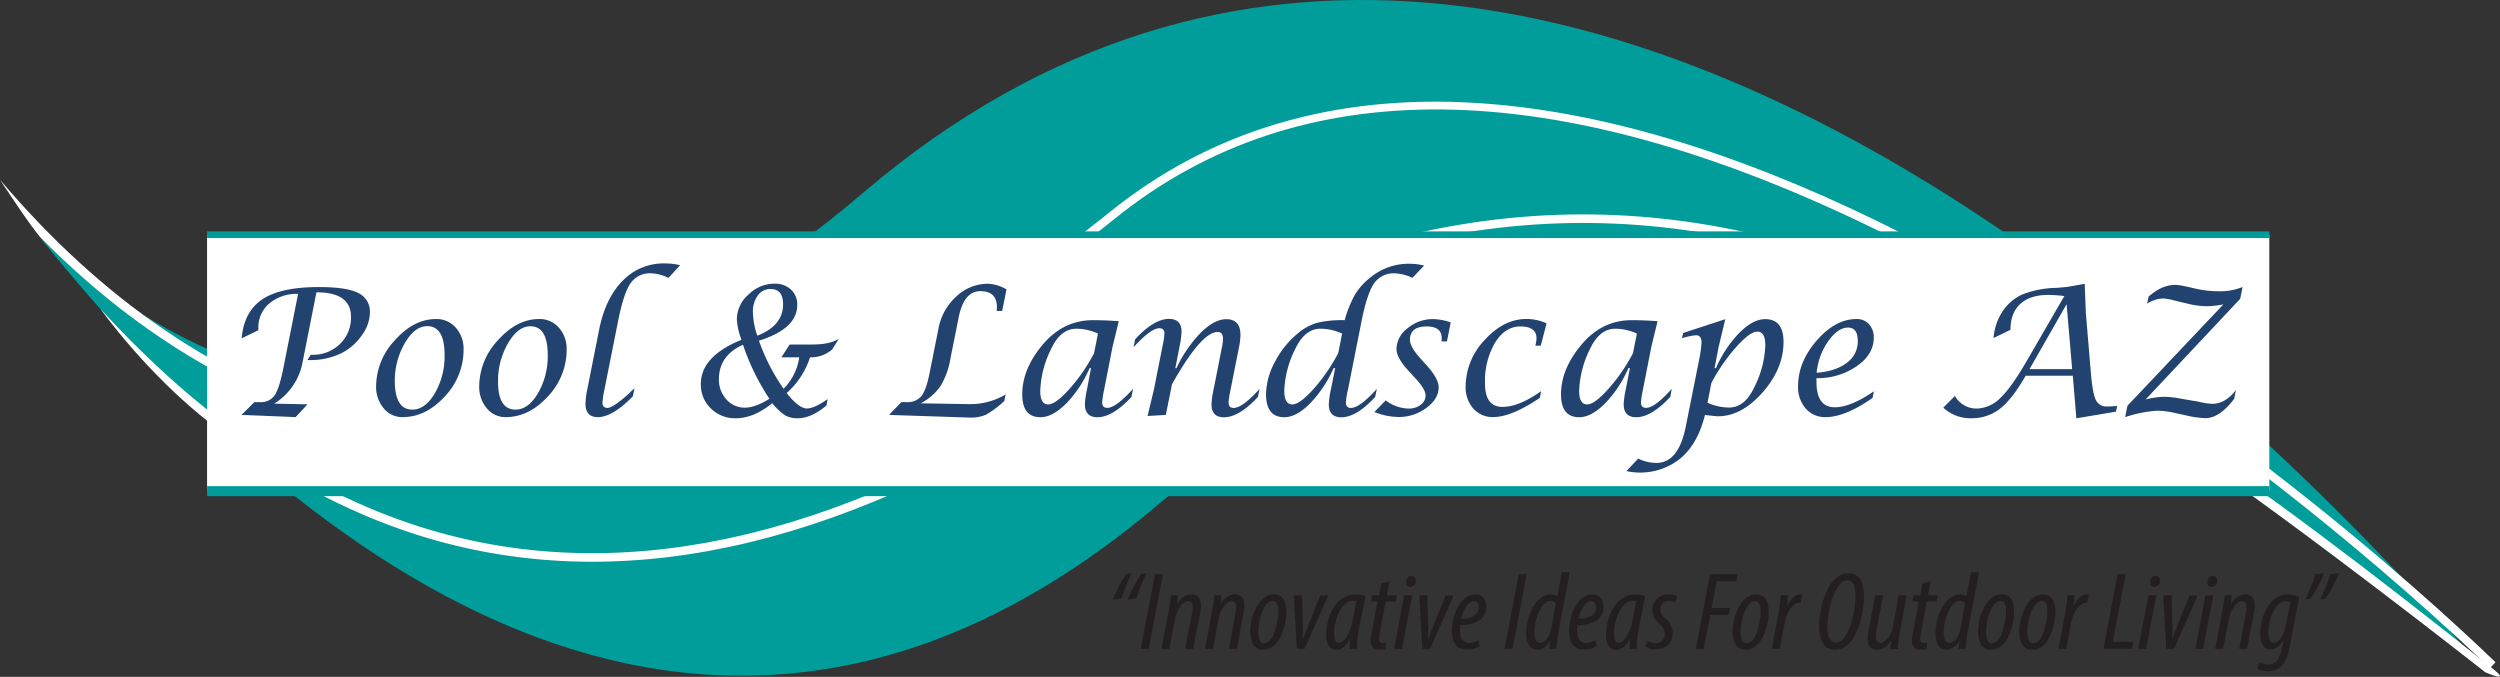 <?xml version="1.0" encoding="UTF-8"?> <svg xmlns="http://www.w3.org/2000/svg" viewBox="0 0 748.04 202.52"><rect x="0" y="0" width="748.04" height="202.52" fill="#333333" stroke="none"/><defs><style>.cls-1{fill:#009d9a;}.cls-2{fill:#fff;}.cls-3{fill:#231f20;}.cls-4{fill:#224370;}.cls-5,.cls-6{fill:none;stroke:#009b99;}.cls-5{stroke-width:3px;}.cls-6{stroke-width:2px;}</style></defs><title>Pool-and-Landscape-AZ</title><g id="Layer_4" data-name="Layer 4"><path class="cls-1" d="M262.33,62.45C156.13,152.9,73.19,127.64,15.47,75.31c80.39,100,203,193.08,335.77,79.9C539.32-5,747.61,206,747.61,206S482.79-125.29,262.33,62.45Z" transform="translate(-3.98 -4.85)"></path><path class="cls-2" d="M747.61,206s8,3.53,2.43-.92C677.42,147.19,615.22,101.71,550.32,80.83c-75.4-24.25-147.56-11.42-227.07,40.39-70.34,45.84-135.51,59.71-193.69,41.22Q78.95,146.36,34.07,97.3s13.62,19.35,33.33,34.58,40.21,26.26,61.39,33c58.94,18.72,124.83,4.76,195.84-41.51C403.45,72,474.92,59.25,549.55,83.26c36.65,11.78,72.5,31.51,109.9,57C693,163,747.61,206,747.61,206Z" transform="translate(-3.98 -4.85)"></path><path class="cls-2" d="M749,204.79c-20.71-19.9-95.22-88.2-184.61-131.69-95.27-46.35-171.57-47.32-226.77-2.88C263.36,130,179.81,152.58,108.36,132.3c-33.71-9.57-64.62-28.44-92-56.14C13.65,73.45,4,58.66,4,58.66c30.51,36,65.83,60.12,105.06,71.26,70.67,20.06,153.4-2.4,227-61.63C366.16,44,403.08,33,445.73,35.66c35.94,2.21,76.21,14.06,119.69,35.21C655.14,114.52,729.9,183,750.67,203L749,204.79Z" transform="translate(-3.98 -4.85)"></path></g><g id="Type"><path class="cls-3" d="M336.92,184.25a47.59,47.59,0,0,1,4.08-7.66l1.62-.2a54.57,54.57,0,0,0-3.08,7.53Zm4.44,0a47.59,47.59,0,0,1,4.08-7.66l1.63-.2a53.37,53.37,0,0,0-3.09,7.53Z" transform="translate(-3.98 -4.85)"></path><path class="cls-3" d="M351.94,176.66,347.7,199h-2.39l4.25-22.35Z" transform="translate(-3.98 -4.85)"></path><path class="cls-3" d="M351.51,199l2-10.55c.46-2.32.7-4.21.86-5.5h2.09l-.26,2.55h.06c1.29-1.95,2.69-2.82,4.31-2.82,2,0,2.76,1.56,2.76,3.25a14.61,14.61,0,0,1-.3,2.62L361,199h-2.39l2-10.41a12,12,0,0,0,.23-2.23c0-1-.4-1.62-1.39-1.62-1.49,0-3.28,2.29-3.88,5.34L353.87,199Z" transform="translate(-3.98 -4.85)"></path><path class="cls-3" d="M364.55,199l1.95-10.55c.47-2.32.7-4.21.87-5.5h2.08l-.26,2.55h.06c1.3-1.95,2.69-2.82,4.32-2.82,2,0,2.75,1.56,2.75,3.25a13.76,13.76,0,0,1-.3,2.62L374.07,199h-2.39l1.95-10.41a11.21,11.21,0,0,0,.24-2.23c0-1-.4-1.62-1.4-1.62-1.49,0-3.28,2.29-3.88,5.34L366.9,199Z" transform="translate(-3.98 -4.85)"></path><path class="cls-3" d="M388.89,187.93c0,4-2,11.35-6.9,11.35-3,0-3.91-2.59-3.91-5.44,0-4.31,2.32-11.15,7.09-11.15C388.39,182.69,388.89,185.78,388.89,187.93Zm-8.39,5.68c0,1.82.13,3.71,1.82,3.71,2.92,0,4.15-6.83,4.15-9.55,0-1.66-.3-3.09-1.69-3.09C382.12,184.68,380.5,190.45,380.5,193.61Z" transform="translate(-3.98 -4.85)"></path><path class="cls-3" d="M393.6,183l.23,9.09c0,1.72.07,2.75,0,3.94h.1c.36-1.16.83-2.28,1.42-3.84L399,183h2.42l-7.1,16h-2.29l-.93-16Z" transform="translate(-3.98 -4.85)"></path><path class="cls-3" d="M407.83,199c0-.89.13-1.79.23-3H408c-1.59,2.72-3,3.32-4.21,3.32-1.86,0-3-1.63-3-4.52,0-4.87,2.58-12.07,8.78-12.07a8.21,8.21,0,0,1,3,.53l-1.86,9.19a35.09,35.09,0,0,0-.7,6.6Zm2-14.26a4.37,4.37,0,0,0-1-.1c-3.59,0-5.58,5.87-5.68,9.39,0,2,.37,3.18,1.5,3.18,1.62,0,3.35-3.18,4-6.37Z" transform="translate(-3.98 -4.85)"></path><path class="cls-3" d="M419.77,178.75,418.9,183H422l-.37,1.86h-3L416.85,194a11.17,11.17,0,0,0-.23,2c0,.8.29,1.23,1.09,1.23a4.22,4.22,0,0,0,1-.07l-.2,1.86a6.25,6.25,0,0,1-1.73.23,2.43,2.43,0,0,1-2.69-2.58,12.06,12.06,0,0,1,.34-2.59l1.75-9.25h-1.92l.33-1.86h2l.66-3.48Z" transform="translate(-3.98 -4.85)"></path><path class="cls-3" d="M421.09,199l3.05-16h2.39l-3.08,16Zm3.62-20.13a1.7,1.7,0,0,1,1.59-1.69,1.28,1.28,0,0,1,1.29,1.56,1.64,1.64,0,0,1-1.66,1.69C425.07,180.44,424.61,179.81,424.71,178.88Z" transform="translate(-3.98 -4.85)"></path><path class="cls-3" d="M431.08,183l.23,9.09c0,1.72.06,2.75,0,3.94h.1c.37-1.16.83-2.28,1.43-3.84l3.71-9.19h2.42l-7.09,16h-2.29l-.93-16Z" transform="translate(-3.98 -4.85)"></path><path class="cls-3" d="M446.66,198.22a7.86,7.86,0,0,1-3.78,1c-3.38,0-4.47-2.59-4.47-5.67,0-4.34,2.42-10.85,7-10.85,2.36,0,3.32,1.79,3.32,3.65,0,3.88-3.45,5.54-7.83,5.57a11.26,11.26,0,0,0,.1,3.22,2.45,2.45,0,0,0,2.46,2.09,5.29,5.29,0,0,0,2.85-.86ZM445,184.75c-1.43,0-3,1.76-3.82,5.24,2.56,0,5.24-.89,5.24-3.48C446.46,185.38,446,184.75,445,184.75Z" transform="translate(-3.98 -4.85)"></path><path class="cls-3" d="M460.79,176.66,456.55,199h-2.39l4.24-22.35Z" transform="translate(-3.98 -4.85)"></path><path class="cls-3" d="M473.69,176.06l-3.28,17.31a47.47,47.47,0,0,0-.73,5.64h-2.06l.2-2.52h-.06a4.53,4.53,0,0,1-3.85,2.79c-2,0-3.25-1.89-3.25-4.81,0-5.47,2.88-11.78,7.59-11.78a2.81,2.81,0,0,1,1.69.6l1.36-7.23Zm-4.21,9.32a1.74,1.74,0,0,0-1.49-.73c-3.09,0-4.88,6.07-4.88,9.35,0,1.89.43,3.22,1.76,3.22,1.16,0,2.72-1.46,3.35-4.64Z" transform="translate(-3.98 -4.85)"></path><path class="cls-3" d="M481.72,198.22a7.86,7.86,0,0,1-3.78,1c-3.38,0-4.48-2.59-4.48-5.67,0-4.34,2.42-10.85,7-10.85,2.35,0,3.31,1.79,3.31,3.65,0,3.88-3.44,5.54-7.82,5.57a10.57,10.57,0,0,0,.1,3.22,2.44,2.44,0,0,0,2.45,2.09,5.29,5.29,0,0,0,2.85-.86Zm-1.63-13.47c-1.42,0-2.95,1.76-3.81,5.24,2.55,0,5.24-.89,5.24-3.48C481.52,185.38,481.05,184.75,480.09,184.75Z" transform="translate(-3.98 -4.85)"></path><path class="cls-3" d="M491.57,199c0-.89.13-1.79.23-3h-.07c-1.59,2.72-3,3.32-4.21,3.32-1.85,0-3-1.63-3-4.52,0-4.87,2.58-12.07,8.79-12.07a8.11,8.11,0,0,1,2.95.53l-1.86,9.19a35.09,35.09,0,0,0-.7,6.6Zm2-14.26a4.37,4.37,0,0,0-1-.1c-3.59,0-5.57,5.87-5.67,9.39,0,2,.36,3.18,1.49,3.18,1.62,0,3.35-3.18,4-6.37Z" transform="translate(-3.98 -4.85)"></path><path class="cls-3" d="M497,196.52a4.32,4.32,0,0,0,2.49.77,2.55,2.55,0,0,0,2.58-2.72,4,4,0,0,0-1.62-3.12,5.62,5.62,0,0,1-2.09-3.91,4.75,4.75,0,0,1,5-4.85,4.49,4.49,0,0,1,2.49.63l-.66,1.83a4,4,0,0,0-1.86-.5,2.4,2.4,0,0,0-2.59,2.49,3.55,3.55,0,0,0,1.5,2.69A5.82,5.82,0,0,1,504.5,194c0,3.45-2.25,5.17-5.24,5.17a5.61,5.61,0,0,1-3-.86Z" transform="translate(-3.98 -4.85)"></path><path class="cls-3" d="M515.65,176.66h8.25l-.39,2.12h-5.88l-1.52,8h5.51l-.4,2.09h-5.47l-2,10.18H511.4Z" transform="translate(-3.98 -4.85)"></path><path class="cls-3" d="M533.22,187.93c0,4-2,11.35-6.89,11.35-3,0-3.92-2.59-3.92-5.44,0-4.31,2.32-11.15,7.1-11.15C532.73,182.69,533.22,185.78,533.22,187.93Zm-8.39,5.68c0,1.82.14,3.71,1.83,3.71,2.92,0,4.14-6.83,4.14-9.55,0-1.66-.3-3.09-1.69-3.09C526.46,184.68,524.83,190.45,524.83,193.61Z" transform="translate(-3.98 -4.85)"></path><path class="cls-3" d="M534.15,199l2-10.78c.39-2.15.59-4.08.69-5.27H539c0,.86-.1,1.72-.26,3h.09c1-2,2.39-3.29,4-3.29.17,0,.3,0,.43,0l-.46,2.52-.3,0c-2.13,0-3.92,3-4.38,5.37L536.51,199Z" transform="translate(-3.98 -4.85)"></path><path class="cls-3" d="M561.71,183.62c0,4.15-1.59,10.88-4.47,13.77a5.75,5.75,0,0,1-4.18,1.89c-4.31,0-4.78-4.68-4.78-7.07,0-4.28,1.59-11,4.64-14a5.9,5.9,0,0,1,4.15-1.83C561.32,176.39,561.71,180.8,561.71,183.62Zm-7.09-4.08c-2.49,2.49-3.85,9.22-3.85,12.54,0,1.89.1,5,2.65,5a3,3,0,0,0,2-1c2.58-2.62,3.74-9.95,3.74-12.47s-.16-5.14-2.48-5.14A3,3,0,0,0,554.62,179.54Z" transform="translate(-3.98 -4.85)"></path><path class="cls-3" d="M574.52,183l-2,10.58c-.43,2.32-.59,4.18-.72,5.47h-2.16l.23-2.52h-.06c-1.23,2-2.76,2.79-4.28,2.79-1.93,0-2.72-1.56-2.72-3.29a13.53,13.53,0,0,1,.26-2.55l2-10.48h2.36L565.53,193a13.53,13.53,0,0,0-.27,2.52c0,1,.4,1.66,1.36,1.66,1.59,0,3.25-2.16,3.78-5l1.73-9.25Z" transform="translate(-3.98 -4.85)"></path><path class="cls-3" d="M581.71,178.75l-.86,4.21h3l-.36,1.86h-3L578.79,194a12.17,12.17,0,0,0-.23,2c0,.8.3,1.23,1.1,1.23a4.13,4.13,0,0,0,1-.07l-.2,1.86a6.13,6.13,0,0,1-1.72.23,2.43,2.43,0,0,1-2.69-2.58,12.55,12.55,0,0,1,.33-2.59l1.76-9.25h-1.92l.33-1.86h2l.66-3.48Z" transform="translate(-3.98 -4.85)"></path><path class="cls-3" d="M596.14,176.06l-3.28,17.31a43.66,43.66,0,0,0-.73,5.64h-2.06l.2-2.52h-.07a4.52,4.52,0,0,1-3.84,2.79c-2,0-3.25-1.89-3.25-4.81,0-5.47,2.88-11.78,7.59-11.78a2.83,2.83,0,0,1,1.69.6l1.36-7.23Zm-4.21,9.32a1.74,1.74,0,0,0-1.49-.73c-3.09,0-4.88,6.07-4.88,9.35,0,1.89.43,3.22,1.76,3.22,1.16,0,2.72-1.46,3.35-4.64Z" transform="translate(-3.98 -4.85)"></path><path class="cls-3" d="M606.65,187.93c0,4-2,11.35-6.9,11.35-3,0-3.91-2.59-3.91-5.44,0-4.31,2.32-11.15,7.1-11.15C606.16,182.69,606.65,185.78,606.65,187.93Zm-8.39,5.68c0,1.82.13,3.71,1.83,3.71,2.91,0,4.14-6.83,4.14-9.55,0-1.66-.3-3.09-1.69-3.09C599.89,184.68,598.26,190.45,598.26,193.61Z" transform="translate(-3.98 -4.85)"></path><path class="cls-3" d="M619,187.93c0,4-2,11.35-6.9,11.35-3,0-3.91-2.59-3.91-5.44,0-4.31,2.32-11.15,7.1-11.15C618.49,182.69,619,185.78,619,187.93Zm-8.39,5.68c0,1.82.13,3.71,1.82,3.71,2.92,0,4.15-6.83,4.15-9.55,0-1.66-.3-3.09-1.69-3.09C612.23,184.68,610.6,190.45,610.6,193.61Z" transform="translate(-3.98 -4.85)"></path><path class="cls-3" d="M619.92,199l2-10.78c.4-2.15.6-4.08.7-5.27h2.09c0,.86-.1,1.72-.27,3h.1c1-2,2.39-3.29,4-3.29.17,0,.3,0,.44,0l-.47,2.52-.3,0c-2.12,0-3.91,3-4.37,5.37l-1.6,8.42Z" transform="translate(-3.98 -4.85)"></path><path class="cls-3" d="M637.56,176.66H640l-3.85,20.23h6.14l-.4,2.12h-8.52Z" transform="translate(-3.98 -4.85)"></path><path class="cls-3" d="M643.77,199l3.05-16h2.38l-3.08,16Zm3.61-20.13a1.7,1.7,0,0,1,1.59-1.69,1.28,1.28,0,0,1,1.29,1.56,1.64,1.64,0,0,1-1.65,1.69C647.75,180.44,647.28,179.81,647.38,178.88Z" transform="translate(-3.98 -4.85)"></path><path class="cls-3" d="M653.75,183l.23,9.09c0,1.72.06,2.75,0,3.94H654c.37-1.16.83-2.28,1.43-3.84l3.72-9.19h2.42l-7.1,16h-2.29l-.93-16Z" transform="translate(-3.98 -4.85)"></path><path class="cls-3" d="M660.88,199l3-16h2.39l-3.09,16Zm3.61-20.13a1.71,1.71,0,0,1,1.59-1.69,1.29,1.29,0,0,1,1.3,1.56,1.65,1.65,0,0,1-1.66,1.69C664.86,180.44,664.39,179.81,664.49,178.88Z" transform="translate(-3.98 -4.85)"></path><path class="cls-3" d="M666.81,199l2-10.55c.46-2.32.7-4.21.86-5.5h2.09l-.26,2.55h.06c1.3-1.95,2.69-2.82,4.31-2.82,2,0,2.76,1.56,2.76,3.25a13.76,13.76,0,0,1-.3,2.62l-2,10.45H674l1.95-10.41a12,12,0,0,0,.23-2.23c0-1-.4-1.62-1.39-1.62-1.49,0-3.28,2.29-3.88,5.34L669.17,199Z" transform="translate(-3.98 -4.85)"></path><path class="cls-3" d="M680.08,203a5.91,5.91,0,0,0,2.59.69c2.42,0,3.41-1.75,4-4.71l.57-2.52h-.07c-1.36,2.23-2.69,2.72-3.85,2.72-1.85,0-3-1.62-3.05-4.64,0-4.74,2.49-11.81,8.23-11.81a8.08,8.08,0,0,1,3.41.8l-2.62,13.9c-.63,3.34-1.39,5.43-2.52,6.56a5.61,5.61,0,0,1-4.28,1.69,6.44,6.44,0,0,1-3.15-.76Zm9.22-18a2.88,2.88,0,0,0-1.39-.27c-3.29,0-5.11,5.68-5.18,9,0,1.89.23,3.48,1.63,3.48,1.72,0,3.15-3,3.58-5.1Z" transform="translate(-3.98 -4.85)"></path><path class="cls-3" d="M699.42,176.39a46.72,46.72,0,0,1-4.08,7.63l-1.63.23a52.51,52.51,0,0,0,3.08-7.59Zm4.44,0a46.72,46.72,0,0,1-4.08,7.63l-1.63.23a49.33,49.33,0,0,0,3.09-7.59Z" transform="translate(-3.98 -4.85)"></path><rect id="White_Rectangle" data-name="White Rectangle" class="cls-2" x="61.96" y="70.23" width="617.05" height="76.73"></rect><path class="cls-4" d="M76.23,129l3.86-3.83h.49l1.11,0a5,5,0,0,0,4.45-2c.93-1.35,1.81-4.09,2.63-8.2l4.4-22.18a12.7,12.7,0,0,0-8.6,2.85,9.41,9.41,0,0,0-3.29,7.45l0,.57-5,2.43Q77,98.06,82.49,94.4t16.94-3.66q8.22,0,11.73,1.77a6.12,6.12,0,0,1,3.5,5.91,11.78,11.78,0,0,1-2.41,6.75,16.38,16.38,0,0,1-6,5.3,21.14,21.14,0,0,1-9.62,2.12h-.69l1-1.58h.46a11.48,11.48,0,0,0,8.33-3.27A10.84,10.84,0,0,0,109,99.63q0-7.32-10.34-7.31l-4.16,21A18.42,18.42,0,0,1,86,125.63l10,.2-3.57,3.83Z" transform="translate(-3.98 -4.85)"></path><path class="cls-4" d="M124.43,129.66a7.15,7.15,0,0,1-5.65-2.65,9.82,9.82,0,0,1-2.26-6.61,20.27,20.27,0,0,1,5.64-13.77q5.64-6.31,12.28-6.32a7.61,7.61,0,0,1,5.92,2.58,9.52,9.52,0,0,1,2.33,6.6,20.26,20.26,0,0,1-5.64,14Q131.41,129.65,124.43,129.66Zm2.95-2.25c2.55,0,4.8-1.65,6.74-4.93A22.07,22.07,0,0,0,137,111q0-8.57-5.23-8.56-3.69,0-6.66,5.08a22.34,22.34,0,0,0-3,11.44Q122.18,127.42,127.38,127.41Z" transform="translate(-3.98 -4.85)"></path><path class="cls-4" d="M155.28,129.66a7.15,7.15,0,0,1-5.65-2.65,9.82,9.82,0,0,1-2.26-6.61A20.27,20.27,0,0,1,153,106.63q5.63-6.31,12.28-6.32a7.61,7.61,0,0,1,5.92,2.58,9.52,9.52,0,0,1,2.33,6.6,20.26,20.26,0,0,1-5.64,14Q162.26,129.65,155.28,129.66Zm2.95-2.25c2.55,0,4.8-1.65,6.74-4.93a22.06,22.06,0,0,0,2.9-11.44q0-8.57-5.22-8.56-3.69,0-6.66,5.08A22.34,22.34,0,0,0,153,119Q153,127.42,158.23,127.41Z" transform="translate(-3.98 -4.85)"></path><path class="cls-4" d="M193.82,121.05l-.47,2.37q-6.1,6.24-10.5,6.24-3.67,0-3.68-4a24,24,0,0,1,.55-4.37l3.54-17.84q1.88-9.36,7-14.57a17,17,0,0,1,12.57-5.21,18.58,18.58,0,0,1,4.66.54L204,88a12.78,12.78,0,0,0-5.18-1.37,7,7,0,0,0-6.19,3q-2.07,3-3.72,11.35l-4.07,20.43a26.67,26.67,0,0,0-.59,3.87c0,1.09.51,1.63,1.52,1.63s3.4-1.53,6.71-4.6C192.71,122,193.16,121.61,193.82,121.05Z" transform="translate(-3.98 -4.85)"></path><path class="cls-4" d="M235.05,125.49Q229.5,130,224.14,130a10.24,10.24,0,0,1-7.46-2.93,9.79,9.79,0,0,1-3-7.31q0-8.31,12.17-13.24a19.68,19.68,0,0,1-1.39-6.13A9.9,9.9,0,0,1,227.93,93a11,11,0,0,1,7.77-3.27,6.93,6.93,0,0,1,4.94,1.76,6,6,0,0,1,1.89,4.6q0,7.11-11.46,10.7a59,59,0,0,0,7.37,14.38,16.46,16.46,0,0,0,4.68-9.41h-5.33l2.46-3.83h6.85q5.1,0,7.86-1.68l-2,3.18a9.72,9.72,0,0,1-5.77,2.33h-.83a24.32,24.32,0,0,1-7,10.7q3.66,4.61,6.05,4.61,2,0,5.4-2.25l.83-.55-.39,1.92Q246.7,130,242.68,130a7.33,7.33,0,0,1-3.77-.86A18.24,18.24,0,0,1,235.05,125.49Zm-.85-1.32A68.93,68.93,0,0,1,226.29,108q-7.18,3.26-7.19,10.24a8.7,8.7,0,0,0,2.24,6.14,7.32,7.32,0,0,0,5.65,2.45Q230,126.79,234.2,124.17Zm-3.62-18.88q7.71-3,7.71-9.4,0-4.56-3.75-4.56a4.6,4.6,0,0,0-3.82,1.93,8.22,8.22,0,0,0-1.46,5.07A23.5,23.5,0,0,0,230.58,105.29Z" transform="translate(-3.98 -4.85)"></path><path class="cls-4" d="M270,129l3.68-3.83h1.5a5.38,5.38,0,0,0,4.49-1.78q1.43-1.79,2.46-6.91l2.64-13.24a17.23,17.23,0,0,1,5.35-9.68,13.76,13.76,0,0,1,9.52-3.81,11.9,11.9,0,0,1,5.5,1.7l-1.29,6.44h-1.65a10.23,10.23,0,0,0,.07-1.11q0-4.82-5-4.81t-6.54,8.35l-2.38,11.9a23.24,23.24,0,0,1-3,8.22,16.5,16.5,0,0,1-5.91,5.09l14.45.24a20.61,20.61,0,0,0,11-2.9l-.39,1.94a29.27,29.27,0,0,1-5.44,4.1,11.17,11.17,0,0,1-4.83.89Z" transform="translate(-3.98 -4.85)"></path><path class="cls-4" d="M330.43,115H330a35.1,35.1,0,0,1-7,10.59c-2.74,2.73-5.3,4.1-7.7,4.1q-5.44,0-5.45-6.83,0-7.53,6-14.74,6.21-7.47,15.16-7.47,3.69,0,7.73.31l-1.87,7.65-2.5,12.78a26.54,26.54,0,0,0-.6,3.87c0,1.09.51,1.63,1.53,1.63q2.58,0,7.7-5.69l-.46,2.41q-5.67,6.08-10.18,6.08c-2.51,0-3.76-1.31-3.76-3.91a26.34,26.34,0,0,1,.62-4.39Zm2.08-10.34a15.73,15.73,0,0,0-6.44-1.45q-4.71,0-7.52,5.94a30.18,30.18,0,0,0-3.31,12.65q0,4.07,2.38,4.06,2.22,0,6.39-4.67a52.58,52.58,0,0,0,7.33-10.66Z" transform="translate(-3.98 -4.85)"></path><path class="cls-4" d="M347.35,129.32l1.92-8,2.53-12.78a25.66,25.66,0,0,0,.6-3.88c0-1.07-.51-1.6-1.53-1.6q-2.53,0-7.7,5.68l.46-2.37q5.64-6.1,10.16-6.1,3.73,0,3.73,3.88a26.4,26.4,0,0,1-.6,4.39L355.66,115H356a38.66,38.66,0,0,1,7.31-10.64q4.06-4,7.59-4c2.82,0,4.24,1.57,4.24,4.7a19.85,19.85,0,0,1-.44,3.73l-2.51,12.62a26.54,26.54,0,0,0-.6,3.87c0,1.09.51,1.63,1.53,1.63q2.58,0,7.73-5.68l-.49,2.4q-5.64,6.08-10.16,6.08-3.72,0-3.72-3.9a25.37,25.37,0,0,1,.62-4.4l2.5-12.65a12.36,12.36,0,0,0,.32-2.48q0-2.1-1.56-2.1-4.93,0-13.7,15.65L352.81,129Z" transform="translate(-3.98 -4.85)"></path><path class="cls-4" d="M403.49,115H403a36.08,36.08,0,0,1-7.06,10.6c-2.73,2.72-5.28,4.09-7.66,4.09q-5.47,0-5.48-6.86a20.88,20.88,0,0,1,2.68-9.74,27.17,27.17,0,0,1,6.92-8.56,15.67,15.67,0,0,1,5.68-3.09,32.6,32.6,0,0,1,8.25-.79,34.25,34.25,0,0,1,3.18-7.82,19.41,19.41,0,0,1,4.66-5.06,17.82,17.82,0,0,1,11.3-4,18.61,18.61,0,0,1,4.65.54l-3.54,3.67a13.63,13.63,0,0,0-5.22-1.34,7.1,7.1,0,0,0-6.24,3q-2.08,3-3.74,11.29l-4.06,20.48a25.68,25.68,0,0,0-.63,3.82q0,1.68,1.53,1.68,2.58,0,7.73-5.69l-.49,2.41q-5.64,6.08-10.14,6.08c-2.5,0-3.74-1.31-3.74-3.91a25.79,25.79,0,0,1,.62-4.39Zm2.07-10.34a15.5,15.5,0,0,0-6.46-1.45q-4.68,0-7.5,5.94a30,30,0,0,0-3.34,12.65q0,4.07,2.41,4.06,2.22,0,6.4-4.68a53.42,53.42,0,0,0,7.33-10.68Z" transform="translate(-3.98 -4.85)"></path><path class="cls-4" d="M415.21,128.13l3.41-3.49a11.46,11.46,0,0,0,6.84,2.46,5.78,5.78,0,0,0,3.61-1.13,3.39,3.39,0,0,0,1.47-2.78q0-1.83-2.92-5l-2.36-2.58q-3.43-3.78-3.43-6.31a7.94,7.94,0,0,1,3.33-6.24,11.71,11.71,0,0,1,7.63-2.73,16.51,16.51,0,0,1,5.27,1L436.93,107h-1.66l.08-.43a3,3,0,0,0,0-.55c0-2.33-1.49-3.49-4.49-3.49q-5,0-5,4c0,1.36,1,3.17,3,5.43l2.12,2.35c2.32,2.6,3.47,4.74,3.47,6.41q0,3.46-3.67,6.18a13.69,13.69,0,0,1-8.35,2.72A20.21,20.21,0,0,1,415.21,128.13Z" transform="translate(-3.98 -4.85)"></path><path class="cls-4" d="M465.11,121.9l-.39,2q-8.48,5.73-13.91,5.74a7.69,7.69,0,0,1-6-2.54,9.63,9.63,0,0,1-2.28-6.7,20.22,20.22,0,0,1,5.69-13.82q5.69-6.28,12.52-6.29a14.59,14.59,0,0,1,6,1.32L465,108.27h-1.61l.08-.39a9.83,9.83,0,0,0,.26-1.78q0-3.57-4.84-3.57-4.55,0-7.57,4.86a22.7,22.7,0,0,0-3,12.21q0,7,5.23,7Q458.45,126.6,465.11,121.9Z" transform="translate(-3.98 -4.85)"></path><path class="cls-4" d="M491.68,115h-.47a35.1,35.1,0,0,1-7,10.59q-4.11,4.09-7.69,4.1-5.46,0-5.46-6.83,0-7.53,6-14.74,6.21-7.47,15.16-7.47,3.69,0,7.73.31l-1.86,7.65-2.51,12.78a26.54,26.54,0,0,0-.6,3.87c0,1.09.51,1.63,1.53,1.63q2.58,0,7.7-5.69l-.46,2.41q-5.67,6.08-10.18,6.08c-2.51,0-3.76-1.31-3.76-3.91a26.34,26.34,0,0,1,.62-4.39Zm2.08-10.34a15.69,15.69,0,0,0-6.44-1.45q-4.71,0-7.52,5.94a30.18,30.18,0,0,0-3.31,12.65q0,4.07,2.38,4.06,2.22,0,6.39-4.67a52.58,52.58,0,0,0,7.33-10.66Z" transform="translate(-3.98 -4.85)"></path><path class="cls-4" d="M490.66,145.77l3.49-3.7a12.35,12.35,0,0,0,5.48,1.29q6.6,0,8.77-10.92l4-20a35.64,35.64,0,0,0,.7-5.1c0-1.45-.55-2.17-1.66-2.17a17.51,17.51,0,0,0-4.19.9l.34-1.58,12.62-4.13-2,8.35L517,115h.44a35,35,0,0,1,7-10.59c2.74-2.71,5.3-4.07,7.7-4.07q5.5,0,5.5,6.82,0,8-6.29,15.13T518,129.4c-.48,0-1.46-.1-3-.29-.19,0-.48-.05-.87-.1q-2.05,8.36-7.08,12.79a19.15,19.15,0,0,1-16.43,4Zm24.23-20.41a15.9,15.9,0,0,0,6.46,1.43q4.68,0,7.5-6a30,30,0,0,0,3.34-12.65c0-2.7-.8-4.06-2.41-4.06q-2.19,0-6.36,4.67a54.75,54.75,0,0,0-7.37,10.69Z" transform="translate(-3.98 -4.85)"></path><path class="cls-4" d="M564.67,121.92l-.39,2q-8.22,5.73-14,5.74a7.62,7.62,0,0,1-6-2.57,9.69,9.69,0,0,1-2.29-6.66q0-7.28,5.59-13.7t11.92-6.42a4.8,4.8,0,0,1,3.72,1.55,5.7,5.7,0,0,1,1.43,4q0,5-5.07,8.53A20.55,20.55,0,0,1,547.5,118l0,1.16q0,7.56,5.53,7.55Q557.79,126.68,564.67,121.92Zm-17.12-5.53q5.79-.47,9.05-3a7.88,7.88,0,0,0,3.26-6.53q0-3.95-2.87-4-3.11,0-6,4.12A19.5,19.5,0,0,0,547.55,116.39Z" transform="translate(-3.98 -4.85)"></path><path class="cls-4" d="M585.43,126.84l3.49-3.52a7.41,7.41,0,0,0,6.44,3.78,10.3,10.3,0,0,0,7.15-3.17q3.35-3.17,8-11.24l11.15-19.26a42.5,42.5,0,0,0-4.84-.33q-5.4,0-8.34,2.7t-2.93,7.73L600.48,106A16.79,16.79,0,0,1,603.19,98a14.12,14.12,0,0,1,5.8-5A29.34,29.34,0,0,1,618.66,91c.84,0,2.12-.15,3.82-.29l5.28-.95.33,8.61,1.5,17.88q.52,6.24,1.47,8.22a3.43,3.43,0,0,0,3.4,2c.29,0,1.3,0,3-.16l-.33,1.71-11.87,2-1.06-12.75h-14.1q-4.08,7.08-7.73,9.91A13.72,13.72,0,0,1,593.7,130,12,12,0,0,1,585.43,126.84Zm25.81-11.54H624l-1.66-19.43Z" transform="translate(-3.98 -4.85)"></path><path class="cls-4" d="M639.86,129.66l.68-3.4,28.72-30.34a27,27,0,0,1-5.14.56,24.64,24.64,0,0,1-5.55-.77l-2.84-.66c-.59-.16-1.09-.28-1.52-.38a14.56,14.56,0,0,0-3.05-.52,9.74,9.74,0,0,0-4.73,1.56l.44-2.1c2.64-2.34,5.3-3.52,8-3.52a18.07,18.07,0,0,1,3.26.49l3,.68A31.8,31.8,0,0,0,668,92a18,18,0,0,0,7-1.27l-.72,3.53L646,124.36a24.56,24.56,0,0,1,5.72-.78,27.56,27.56,0,0,1,4.42.49l4.63.8c.33,0,1.13.21,2.4.47a16.43,16.43,0,0,0,2.77.33q3.93,0,7.06-4.11l-.52,2.61q-4.37,5.8-8.63,5.8a30.74,30.74,0,0,1-5.93-.86l-3.43-.75a24.38,24.38,0,0,0-5.07-.62A38.59,38.59,0,0,0,639.86,129.66Z" transform="translate(-3.98 -4.85)"></path><line class="cls-5" x1="679" y1="146.96" x2="61.96" y2="146.96"></line><line class="cls-6" x1="61.96" y1="70.23" x2="679" y2="70.23"></line></g></svg> 